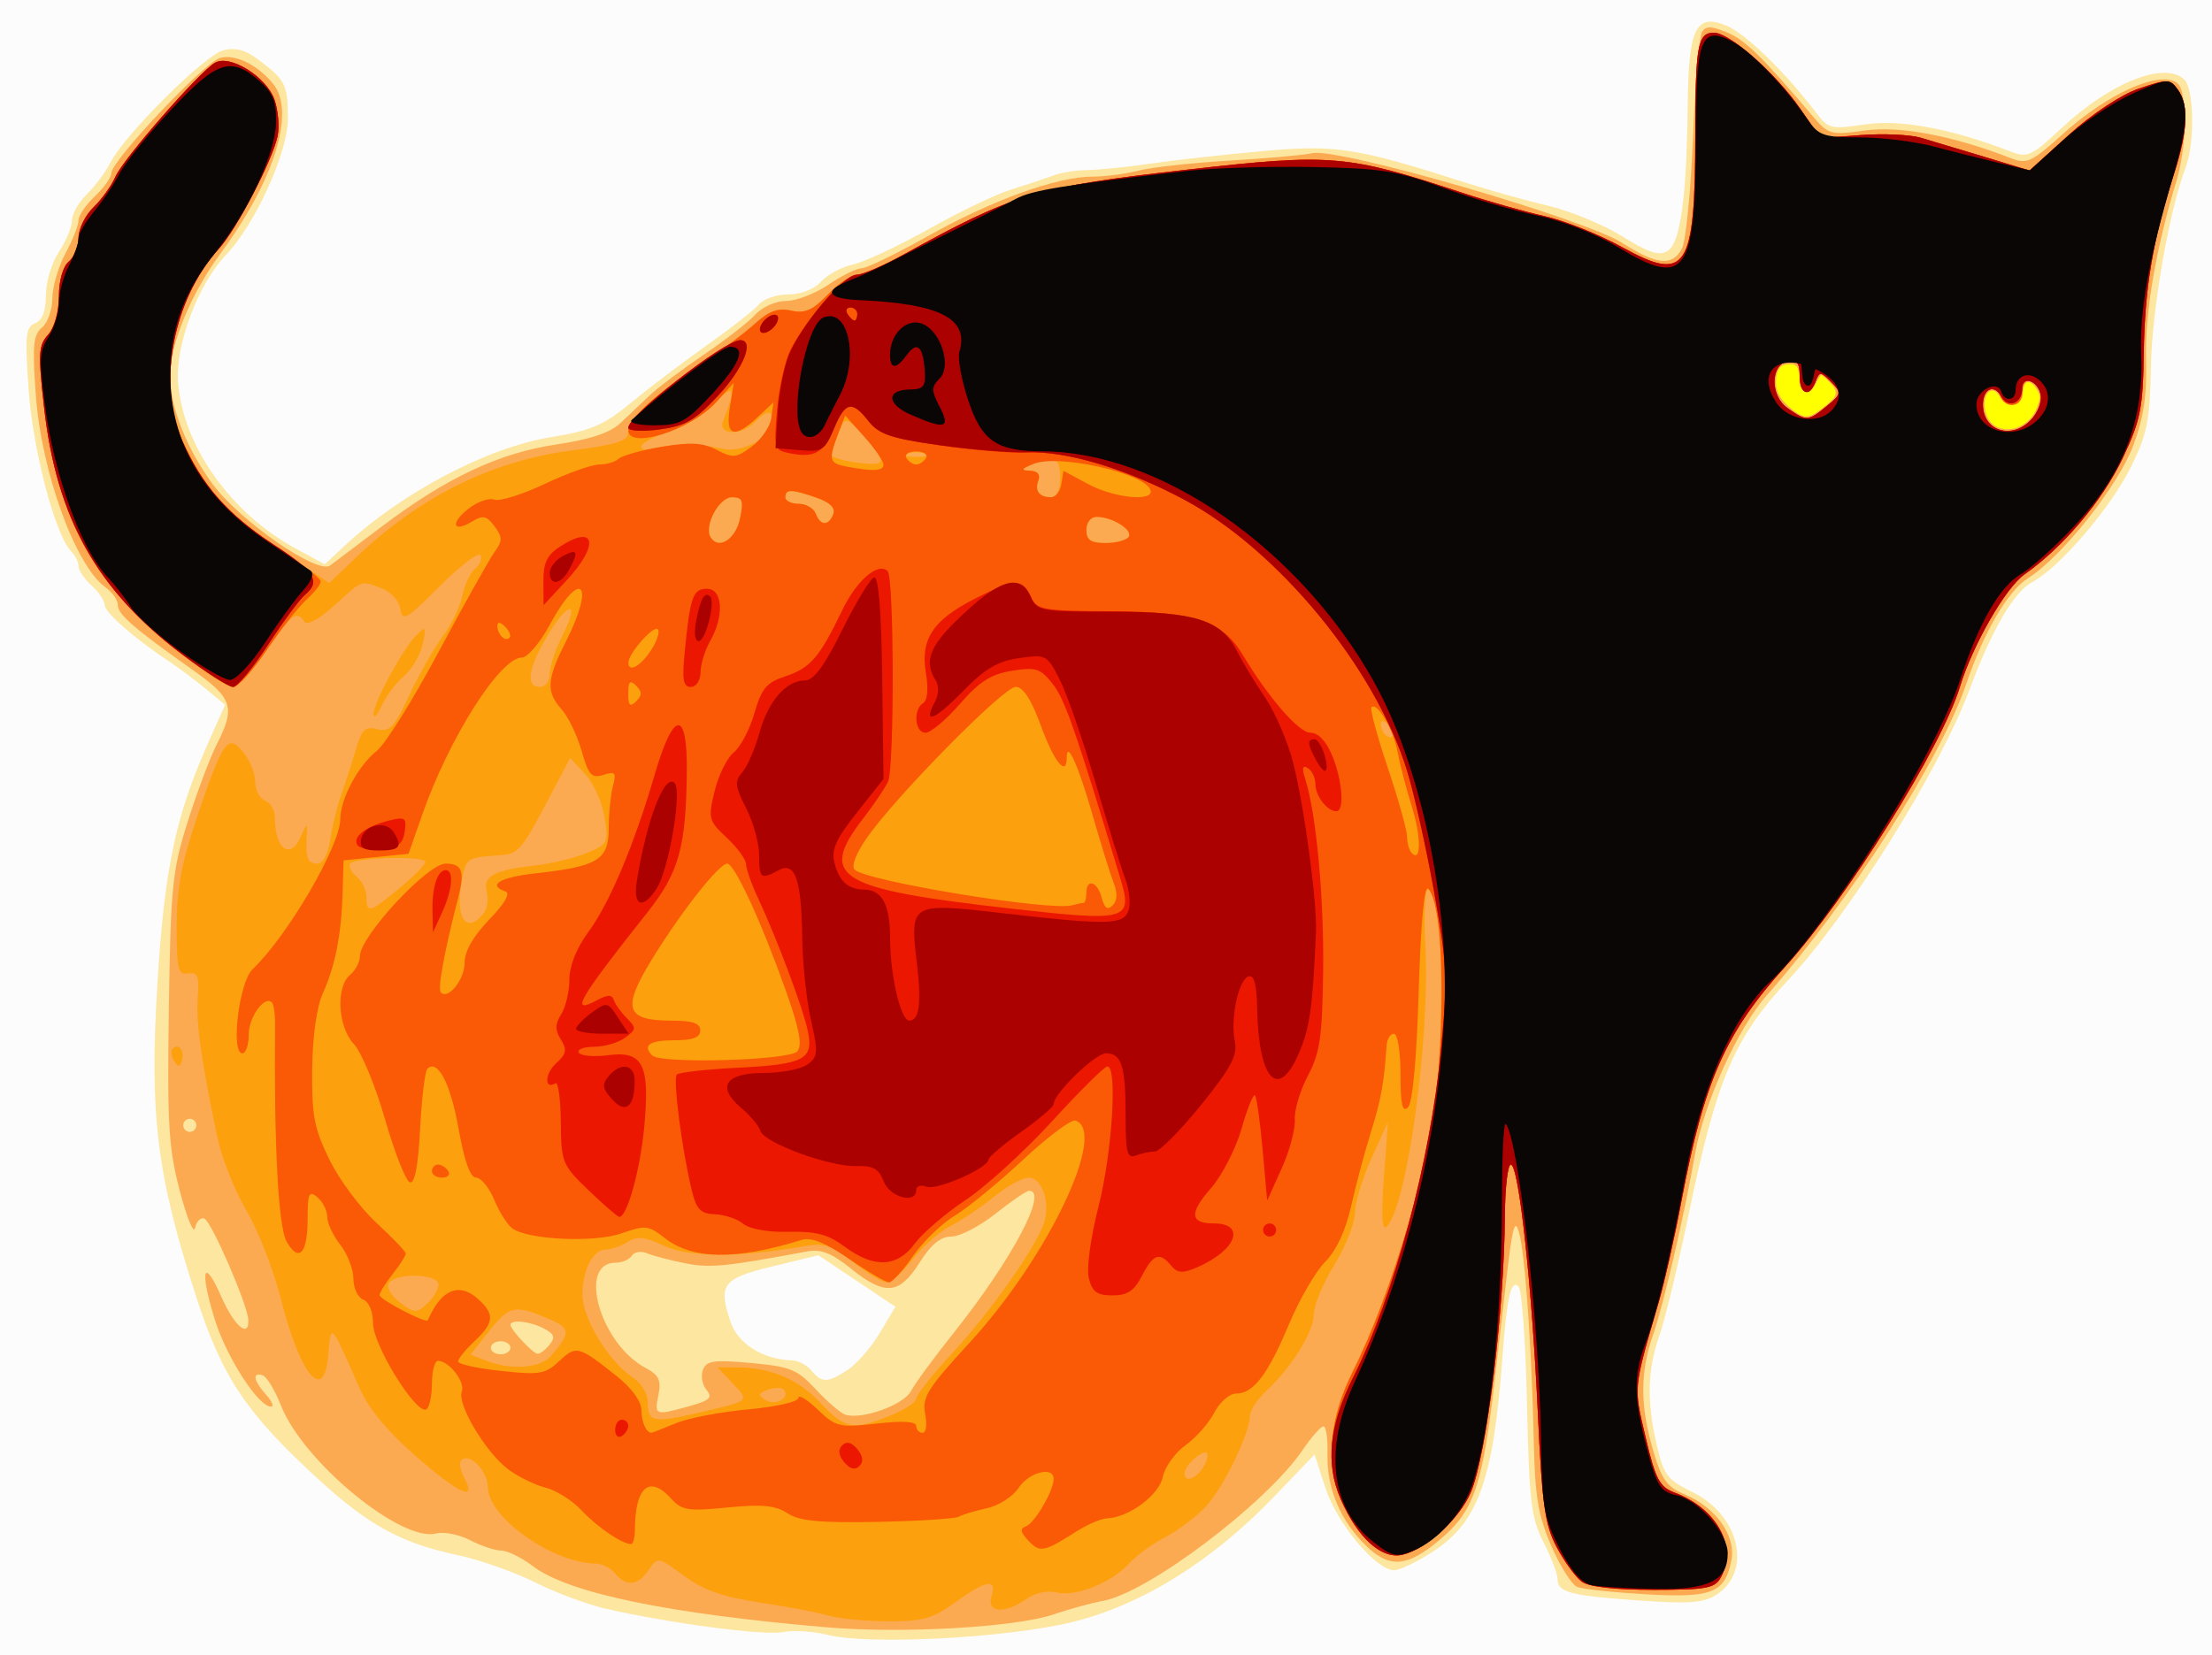 <?xml version="1.0" encoding="UTF-8" standalone="no"?>
<!-- Created with Inkscape (http://www.inkscape.org/) -->
<svg
    xmlns:inkscape="http://www.inkscape.org/namespaces/inkscape"
    xmlns:rdf="http://www.w3.org/1999/02/22-rdf-syntax-ns#"
    xmlns="http://www.w3.org/2000/svg"
    xmlns:cc="http://creativecommons.org/ns#"
    xmlns:dc="http://purl.org/dc/elements/1.1/"
    xmlns:sodipodi="http://sodipodi.sourceforge.net/DTD/sodipodi-0.dtd"
    xmlns:svg="http://www.w3.org/2000/svg"
    xmlns:ns1="http://sozi.baierouge.fr"
    xmlns:xlink="http://www.w3.org/1999/xlink"
    id="svg2"
    sodipodi:docname="cat_and_jack-o-lantern_posterized.svg"
    viewBox="0 0 338 253"
    sodipodi:version="0.32"
    version="1.0"
    inkscape:output_extension="org.inkscape.output.svg.inkscape"
    inkscape:version="0.46"
  >
  <rect x="0" y="0" width="338" height="253" fill="#333333" stroke="none"/>
  <sodipodi:namedview
      id="base"
      bordercolor="#666666"
      inkscape:pageshadow="2"
      guidetolerance="10.0"
      pagecolor="#ffffff"
      gridtolerance="10.0"
      inkscape:zoom="1.8181818"
      objecttolerance="10.0"
      borderopacity="1.0"
      inkscape:current-layer="svg2"
      inkscape:cx="169"
      inkscape:cy="124.62781"
      inkscape:window-height="480"
      showgrid="false"
      inkscape:pageopacity="0.0"
      inkscape:window-width="640"
  />
  <g
      id="g2384"
    >
    <path
        id="path2400"
        style="fill:#fcfcfc"
        d="m0 126.5v-126.5h169 169v126.5 126.5h-169-169v-126.5z"
    />
    <path
        id="path2398"
        style="fill:#fce6a0"
        d="m126.5 249.89c-2.2-0.55-5.32-0.75-6.94-0.43-2.89 0.56-17.17-1.34-27.06-3.59-2.75-0.63-7.589-2.44-10.753-4.02-3.165-1.59-8.565-3.48-12-4.2-8.374-1.78-13.364-4.49-20.908-11.38-11.22-10.25-14.883-15.72-18.922-28.25-6.004-18.62-7.112-27.73-5.843-48.02 1.081-17.29 2.778-25.3 7.705-36.39l2.617-5.88-2.948-2.44c-1.621-1.33-4.073-3.17-5.448-4.08-5.322-3.516-10-7.596-10-8.722 0-0.648-0.9-1.993-2-2.988s-2-2.325-2-2.955-0.498-1.643-1.107-2.252c-2.428-2.428-5.865-15.464-6.515-24.71-0.585-8.318-0.46-9.614 0.976-10.165 1.109-0.426 1.648-1.82 1.653-4.275 0.004-2.004 0.901-4.993 1.993-6.643 1.093-1.65 1.99-3.809 1.993-4.798 0.004-0.989 1.026-2.789 2.271-4s2.873-3.396 3.617-4.855c2.188-4.29 14.419-16.455 17.262-17.168 1.884-0.473 3.419-0.04 5.486 1.548 4.049 3.108 4.339 3.704 4.356 8.95 0.016 5.104-5.014 16.148-9.485 20.823-4.261 4.455-7.756 13.837-7.285 19.554 0.801 9.705 8.081 19.934 18.024 25.322l4.385 2.377 2.938-2.743c8.803-8.219 21.824-15.088 31.647-16.695 6.172-1.01 8.058-1.826 12.291-5.318 2.75-2.269 7.98-6.235 11.63-8.812 3.64-2.578 7.19-5.362 7.87-6.186 0.69-0.824 2.7-1.499 4.47-1.499 1.92 0 3.93-0.785 4.98-1.943 0.97-1.069 3.17-2.254 4.89-2.633 1.73-0.379 6.97-2.835 11.65-5.459s10.31-5.322 12.51-5.996c2.2-0.673 5.03-1.617 6.3-2.097 1.26-0.48 3.61-0.872 5.23-0.872 1.61 0 5.98-0.442 9.7-0.982 3.72-0.541 11.49-1.408 17.27-1.927 11.16-1.004 14.26-0.52 31 4.847 3.58 1.145 9.25 2.732 12.61 3.525s8.45 2.902 11.32 4.686c4.06 2.524 5.59 3.012 6.9 2.195 1.95-1.228 2.9-8.138 3.06-22.403 0.13-11.703 1.25-13.955 5.94-12.012 2.88 1.192 8.98 7.123 13.67 13.284 1.9 2.492 2.28 2.585 7.5 1.799 5.37-0.809 13.27 0.67 22.26 4.166 2.54 0.987 3.17 0.695 7.77-3.609 7.5-7.02 15.84-10.294 18.77-7.369 1.46 1.462 1.58 9.677 0.19 13.334-2.53 6.659-5.17 21.74-5.32 30.466-0.15 8.197-0.56 10.289-2.99 15.248-3.1 6.314-10.94 15.48-15.17 17.746-2.81 1.506-6.09 7.127-9.57 16.426-4.64 12.4-18.27 34.24-27.67 44.34-8.31 8.93-10.95 15.12-15.22 35.77-1.6 7.72-3.61 16.04-4.46 18.5-1.87 5.37-1.99 10.09-0.42 16.89 1.05 4.54 1.61 5.28 5.41 7.12 7.18 3.48 9.24 12.07 3.75 15.67-1.98 1.29-4.13 1.46-11.84 0.92-10.63-0.75-12.49-1.24-12.49-3.28 0-0.78-0.97-3.32-2.15-5.64-1.89-3.71-2.19-6.23-2.52-21.18-0.2-9.33-0.78-17.38-1.29-17.89-1.16-1.16-1.79 1.64-2.47 10.86-1.34 18.42-3.67 25.05-10.34 29.47-2.51 1.67-5.3 3.03-6.2 3.03-2.77 0-8.77-7.19-10.51-12.6l-1.65-5.09-6.18 6.44c-9.55 9.95-20.35 16.64-30.99 19.21-10.04 2.42-30.9 3.5-37.2 1.93zm3.05-40.52c1.37-0.89 3.56-3.43 4.88-5.63l2.39-4.01-5.89-3.94-5.89-3.93-6.97 1.69c-7.68 1.87-8.36 2.76-6.46 8.45 1.15 3.42 4.93 5.78 9.52 5.94 0.89 0.03 2.19 0.74 2.87 1.56 1.58 1.91 2.48 1.88 5.55-0.13z"
    />
    <path
        id="path2396"
        style="fill:#fbaa51"
        d="m126.5 248.74c-24.24-2.05-39.68-5.25-45.011-9.32-1.748-1.33-3.945-2.42-4.883-2.42s-3.086-0.71-4.772-1.59c-1.687-0.87-4.025-1.33-5.196-1.03-5.329 1.4-20.365-11.01-23.707-19.56-0.91-2.32-2.167-4.4-2.793-4.61-1.642-0.54-1.399 0.84 0.517 2.96 0.91 1.01 1.248 1.83 0.75 1.83-1.923 0-6.781-7.53-8.576-13.3-2.369-7.61-1.744-9.74 1.015-3.45 1.94 4.42 4.224 6.37 4.104 3.5-0.097-2.31-5.676-15.16-6.734-15.51-0.575-0.19-1.211 0.46-1.414 1.45-0.202 1-1.252-1.57-2.334-5.69-1.707-6.51-1.926-10.18-1.663-27.87 0.277-18.59 0.527-21.07 2.866-28.5 1.409-4.47 3.41-9.8 4.446-11.84 2.896-5.7 2.457-7.07-3.65-11.38-8.935-6.311-11.465-8.504-11.465-9.942 0-0.745-0.827-1.943-1.838-2.661-4.607-3.275-9.822-17.61-10.681-29.359-0.556-7.605-0.408-9.264 0.928-10.373 0.875-0.726 1.591-2.734 1.591-4.462 0-1.729 0.9-4.822 2-6.874 1.1-2.053 2-4.33 2-5.061s1.125-2.386 2.5-3.678 2.5-2.873 2.5-3.515c0-1.889 14.174-16.926 16.618-17.629 2.282-0.657 5.755 1.043 8.132 3.981 3.448 4.262 0.189 14.709-8.108 25.982-4.481 6.09-7.642 13.769-7.642 18.566 0 4.828 2.453 11.101 6.491 16.603 4.122 5.615 16.04 13.877 17.951 12.444 0.684-0.513 4.274-3.22 7.978-6.017 9.81-7.407 17.844-11.179 26.58-12.479 5.2-0.774 8.207-1.779 9.804-3.276 1.267-1.188 3.292-3.102 4.5-4.254 1.206-1.151 4.916-3.943 8.246-6.203s6.89-5.03 7.91-6.156c1.02-1.134 3.1-2.047 4.65-2.047 1.54 0 4.46-1.125 6.49-2.5 2.02-1.375 4.3-2.5 5.06-2.5 0.75 0 5.3-2.208 10.11-4.907 9.74-5.475 19.73-9.09 25.15-9.099 1.97-0.003 5.16-0.417 7.08-0.92s8.22-1.196 14-1.539 11.4-0.846 12.5-1.117c3.8-0.939 41.44 9.954 47.35 13.702 5.35 3.395 7.69 3.617 9.15 0.871 0.6-1.105 1.36-8.728 1.69-16.939 0.34-8.211 0.96-15.478 1.37-16.15 0.59-0.958 1.42-0.948 3.82 0.049 2.77 1.146 5.27 3.586 13.12 12.816 2.39 2.814 2.73 2.906 8 2.177 5.33-0.737 13.43 0.8 22.23 4.22 2.49 0.969 3.18 0.649 8-3.703 5.8-5.24 12.63-8.763 16.06-8.275 1.89 0.269 2.26 1.035 2.53 5.314 0.18 2.75-0.37 7.25-1.21 10-3.19 10.435-4.87 20.258-4.69 27.423 0.15 5.513-0.36 8.907-1.96 13.189-2.3 6.156-10.87 16.965-16.05 20.244-3.12 1.972-6.77 8.218-9.48 16.214-3.92 11.54-17.89 33.35-30.46 47.56-4.46 5.05-9.62 16.49-10.99 24.37-1.6 9.18-4.79 22.95-6.38 27.5-2 5.73-2.01 10.79-0.02 17.61 1.31 4.53 2.11 5.65 4.83 6.79 4.79 2 7.88 6.36 7.15 10.08-0.98 5-2.93 5.78-13.06 5.2-4.95-0.29-9.68-0.79-10.5-1.13-0.82-0.33-2.61-3.15-3.96-6.27-1.99-4.59-2.49-7.55-2.67-15.72-0.31-14.33-1.31-28.72-2.25-32.13-0.64-2.36-1.02-0.97-1.94 7.07-0.64 5.5-1.38 12.02-1.67 14.5-1.97 17.19-3.21 20.89-8.55 25.38-4.9 4.12-7.58 4.36-11.11 0.99-3.98-3.79-6.15-8.89-6.01-14.12 0.07-2.34-0.21-4.25-0.61-4.24-0.4 0-1.84 1.64-3.2 3.63-5.57 8.18-23.62 21.81-30.52 23.05-1.66 0.29-5.03 1.22-7.51 2.06-5.81 1.97-23.03 2.96-34.5 1.99zm12.7-36.12c0.62-1.17 3.53-5.13 6.46-8.81 8.95-11.24 14.59-21.84 11.59-21.8-0.41 0.01-2.73 1.58-5.14 3.5-2.42 1.92-5.45 3.49-6.74 3.49-1.65 0-3.09 1.19-4.87 4-3.09 4.9-5.27 5.08-10.5 0.88-2.95-2.37-4.56-3-6.69-2.6-12.58 2.34-14.83 2.56-18.62 1.8-2.31-0.46-4.932-1.14-5.839-1.53-0.907-0.38-1.946-0.21-2.309 0.38s-1.485 1.07-2.494 1.07c-5.863 0-2.35 12.36 4.564 16.06 2.078 1.11 2.448 1.89 1.998 4.15-0.632 3.15-0.55 3.18 4.71 1.72 3.14-0.87 3.61-1.31 2.64-2.48-0.65-0.78-0.9-2.17-0.55-3.08 0.54-1.4 1.66-1.56 7.36-1.04 6.01 0.55 7.07 0.98 9.89 4.03 1.74 1.88 3.76 3.61 4.49 3.86 2.51 0.83 8.91-1.46 10.05-3.6zm-61.2-6.62c0-0.55-0.675-1-1.5-1s-1.5 0.45-1.5 1 0.675 1 1.5 1 1.5-0.45 1.5-1zm5.942-0.43c0.948-1.14 0.784-1.65-0.812-2.5-2.068-1.11-5.13-1.45-5.13-0.57 0 0.71 3.372 4.32 4.128 4.42 0.345 0.04 1.161-0.56 1.814-1.35zm-53.942-33.57c0-0.55-0.45-1-1-1s-1 0.45-1 1 0.45 1 1 1 1-0.45 1-1z"
    />
    <path
        id="path2394"
        style="fill:#fda00d"
        d="m126.59 246.94c-1.59-0.47-6.32-1.37-10.5-2-5.65-0.85-8.61-1.9-11.59-4.09-3.97-2.92-4.01-2.93-5.372-0.9-1.625 2.43-3.412 2.62-5.128 0.55-0.685-0.82-1.977-1.5-2.872-1.51-6.592-0.02-16.5-6.99-16.582-11.66-0.045-2.56-2.833-5.38-4.079-4.13-0.346 0.35-0.127 1.57 0.487 2.71 1.993 3.73-0.877 2.4-7.616-3.51-4.162-3.66-7.09-7.22-8.415-10.25-4.37-10-4.385-10.01-4.73-5.32-0.582 7.89-4.278 3.59-7.35-8.55-1.083-4.28-3.422-10.26-5.199-13.28-1.776-3.02-3.752-7.98-4.391-11-2.496-11.82-3.323-17.66-3.044-21.5 0.243-3.34 0.003-3.95-1.459-3.71-1.538 0.26-1.75-0.62-1.75-7.22 0-5.81 0.719-9.64 3.145-16.8 3.973-11.71 4.687-12.7 7.063-9.76 0.985 1.22 1.792 3.24 1.792 4.49 0 1.26 0.675 2.55 1.5 2.86 0.825 0.32 1.5 1.45 1.5 2.53 0 4.97 2.397 6.68 4.023 2.86 0.859-2.01 0.948-2.04 0.853-0.25-0.193 3.64 0.109 4.5 1.579 4.5 0.913 0 1.666-1.4 2.023-3.75 0.313-2.06 1.058-5.1 1.655-6.75 0.598-1.65 1.586-4.71 2.198-6.8 0.941-3.23 1.448-3.72 3.317-3.25 1.894 0.47 2.586-0.26 4.894-5.2 1.478-3.16 3.768-7.192 5.088-8.954 1.321-1.762 2.674-4.565 3.006-6.228 0.333-1.663 1.221-3.534 1.974-4.159 0.752-0.625 1.113-1.548 0.801-2.053s-3.119 1.639-6.239 4.764c-5.068 5.077-5.707 5.447-5.999 3.477-0.184-1.246-1.408-2.616-2.815-3.151-3.297-1.254-2.826-1.422-7.271 2.594-2.322 2.098-4.181 3.117-4.562 2.5-1.166-1.885-2.2-1.103-5.894 4.46-2.008 3.02-4.225 5.5-4.925 5.5-2.359 0-14.168-9.694-18.706-15.355-5.739-7.16-8.95-15.722-10.271-27.391-0.923-8.152-0.851-9.462 0.612-11.078 0.97-1.073 1.659-3.514 1.659-5.882 0-2.379 0.619-4.563 1.5-5.294 0.825-0.685 1.5-2.336 1.5-3.67s1.026-3.417 2.28-4.628c1.253-1.211 2.767-3.327 3.364-4.702 1.169-2.692 12.722-15.924 15.185-17.39 2.277-1.356 7.878 2.111 9.107 5.638 0.574 1.644 0.782 4.173 0.462 5.621-0.832 3.774-6.272 14.194-8.944 17.131-7.382 8.114-9.555 20.895-5.131 30.173 3.343 7.009 6.725 10.664 15.078 16.295l6.901 4.652 4.099-3.918c9.751-9.322 20.754-14.778 32.986-16.357 6.815-0.88 8.613-1.45 8.613-2.732 0-2.027 3.883-5.7 11-10.404 3.02-1.999 6.78-4.803 8.35-6.23 2.14-1.95 3.52-2.448 5.53-2.005 2.12 0.465 3.3-0.049 5.59-2.442 1.6-1.668 3.61-3.032 4.47-3.032s4.04-1.372 7.06-3.049c16.94-9.389 20.32-10.402 43.5-13.027 21.98-2.49 24.34-2.289 42 3.566 3.85 1.276 9.48 2.871 12.5 3.544s8.37 2.813 11.88 4.756c9.86 5.453 11.13 3.478 11.16-17.29 0.02-13.58 0.38-15.5 2.85-15.5 2.41 0 9.5 6.248 13.21 11.649l3.08 4.471 6.16-0.472c3.39-0.26 7.51-0.076 9.16 0.409 1.65 0.486 6.06 1.811 9.81 2.945l6.81 2.062 6.04-5.475c3.55-3.209 7.97-6.128 10.69-7.055 4.31-1.468 4.73-1.459 5.9 0.134 1.75 2.392 1.56 6.362-0.61 13.078-3.16 9.748-4.43 17.356-4.57 27.254-0.12 8.373-0.5 10.271-3.21 16-3.08 6.508-9.11 13.65-15 17.78-2.9 2.028-7.91 10.759-9.89 17.22-2.83 9.27-17.15 32.2-26.63 42.68-9.17 10.12-12.42 17.45-15.88 35.73-1.04 5.55-2.62 12.57-3.5 15.59-3.92 13.45-3.86 12.84-2.01 20.69 1.5 6.37 2.13 7.58 4.4 8.44 6.48 2.44 9.65 8.21 7.11 12.94-0.9 1.69-2.16 1.93-10.3 1.93-10.4 0-11.59-0.52-14.78-6.5-1.81-3.4-2.25-6.49-2.89-20.5-0.9-19.45-2.91-38-4.13-38-0.47 0-0.88 3.49-0.91 7.75-0.09 14.65-2.78 36.58-5.19 42.3-1.69 4.02-6.71 8.65-10.39 9.57-3.2 0.8-6.92-2.52-9.51-8.49-2.34-5.41-1.7-12.41 1.79-19.38 6.17-12.3 12.07-32.56 13.06-44.75 0.71-8.75 0.69-20.22-0.04-24.5-0.28-1.65-0.54-3.34-0.59-3.75-0.04-0.41-0.45-0.75-0.9-0.75s-0.62 3.81-0.38 8.47c0.75 14.24-2.8 39.98-5.93 43.03-0.7 0.68-0.83-1.7-0.41-7.5l0.62-8.5-2.5 5.5c-1.37 3.02-2.52 6.8-2.54 8.39s-1.45 5.17-3.16 7.97c-1.72 2.79-3.13 6.17-3.13 7.5 0 2.68-3.37 8.13-7.24 11.72-1.38 1.28-2.51 2.98-2.51 3.79 0 2.69-4.1 11.1-6.81 13.97-1.48 1.56-4.27 3.65-6.19 4.65-1.92 0.99-4.39 2.78-5.48 3.99-2.65 2.93-8.19 5.14-11.07 4.42-1.39-0.35-3.27 0.06-4.62 1.01-3.32 2.32-6.13 2.11-5.33-0.41 0.89-2.79-0.81-2.51-5.54 0.91-3.43 2.49-4.94 2.91-10.24 2.9-3.42-0.01-7.53-0.4-9.13-0.87zm57.41-22.94c0.59-1.1 0.69-2 0.24-2-1.07 0-3.24 2.15-3.24 3.2 0 1.55 1.94 0.77 3-1.2zm-48.02-7.61c2.21-0.88 4.02-2.06 4.02-2.61 0-0.56 2.56-3.77 5.68-7.15 5.73-6.18 12.72-16.16 13.87-19.8 0.96-3.02-0.35-6.83-2.34-6.83-0.97 0-3.32 1.28-5.23 2.85s-4.92 3.6-6.68 4.5c-1.76 0.91-4.4 3.22-5.87 5.15-1.47 1.92-3.23 3.5-3.91 3.5-0.69 0-2.99-1.39-5.12-3.08-3.25-2.58-4.45-2.98-7.39-2.46-9.96 1.75-17.78 1.74-21.51-0.03-2.962-1.4-4.115-1.53-5.602-0.6-1.029 0.64-2.536 1.17-3.349 1.17-1.955 0-3.549 3.13-3.549 6.96 0 3.52 4.047 10.19 7.6 12.51 1.464 0.96 2.4 2.54 2.4 4.05 0 2.83 0.917 2.99 7.81 1.39 7.88-1.83 7.74-1.7 5.17-4.44l-2.33-2.47h2.93c5.17 0 9.34 1.77 12.79 5.43 3.8 4.02 4.93 4.23 10.61 1.96zm-16.25-4c-0.36-0.35-1.44-0.33-2.41 0.04-1.5 0.57-1.54 0.81-0.3 1.58 1.53 0.95 3.87-0.45 2.71-1.62zm-35.537-5.14c3.106-3.62 3.04-4.25-0.589-5.77-4.998-2.09-5.756-1.92-8.907 2.03l-2.803 3.52 2.303 0.92c3.771 1.51 8.373 1.19 9.996-0.7zm-17.193-10.9c0-1.68-6.568-1.86-7.585-0.21-0.393 0.63 0.349 1.93 1.683 2.93 2.186 1.65 2.532 1.67 4.143 0.21 0.968-0.87 1.759-2.2 1.759-2.93zm6.836-56.65c0.594-0.72 0.838-2.23 0.542-3.36-0.635-2.43 1.079-3.36 7.524-4.08 2.422-0.27 5.913-1.12 7.759-1.89 3.223-1.35 3.331-1.57 2.704-5.49-0.36-2.25-1.685-5.2-2.945-6.56l-2.29-2.47-1.489 2.82c-6.53 12.4-6.023 11.81-10.386 12.13-3.914 0.29-4.127 0.48-4.758 4.22-0.909 5.38 0.786 7.75 3.339 4.68zm-12.787-3.95c2.153-1.79 3.923-3.59 3.933-4 0.023-0.97-10.884-0.72-11.494 0.27-0.256 0.41 0.204 1.31 1.023 1.99s1.489 2.08 1.489 3.11c0 2.54 0.505 2.4 5.049-1.37zm151.13-24.97c-0.71-0.71-1.18-0.77-1.18-0.15 0 1.34 1.18 2.52 1.85 1.85 0.28-0.28-0.02-1.05-0.67-1.7zm-128.18-7.82c0-1.12 0.909-3.822 2.02-6 2.735-5.361 0.704-5.051-2.478 0.378-2.875 4.902-3.25 7.662-1.042 7.662 0.843 0 1.5-0.89 1.5-2.04zm29.08-23.716c0.57-2.752 0.38-3.244-1.23-3.244-1.99 0-4.34 4.406-3.26 6.139 1.21 1.968 3.85 0.272 4.49-2.895zm59.39 2.806c0.66-1.071-2.52-3.05-4.9-3.05-0.9 0-1.57 0.852-1.57 2 0 1.547 0.67 2 2.94 2 1.62 0 3.21-0.427 3.53-0.95zm-45.14-3.473c0.36-0.938-0.51-1.791-2.54-2.5-3.83-1.336-4.79-1.352-4.79-0.077 0 0.55 0.91 1 2.03 1s2.29 0.675 2.61 1.5c0.72 1.893 1.98 1.928 2.69 0.077zm34.67-5.577c0-3.111-0.94-3.53-4.5-2-1.84 0.792-1.85 0.865-0.14 0.93 1.16 0.044 1.65 0.59 1.32 1.472-0.63 1.636 0.11 2.598 1.99 2.598 0.81 0 1.33-1.167 1.33-3zm-27.87-3.761c-0.52-0.969-1.87-2.603-3.01-3.632-2.04-1.842-2.08-1.83-3.09 0.826-0.57 1.484-1.03 2.86-1.03 3.059 0 0.512 3.09 1.255 5.79 1.392 1.88 0.096 2.12-0.193 1.34-1.645zm7.12 0.099c-0.69-0.278-1.81-0.278-2.5 0-0.69 0.277-0.13 0.504 1.25 0.504s1.94-0.227 1.25-0.504zm-36.75-1.368c1.65-0.042 4.24 0.224 5.75 0.593 3.12 0.761 7.75-1.679 7.75-4.086 0-1.876-0.75-1.87-2.64 0.023-2.19 2.189-5.78 2.004-4.85-0.25 2.02-4.92 1.65-5.77-1.19-2.694-1.55 1.681-4.73 3.665-7.07 4.41-2.338 0.745-4.25 1.762-4.25 2.261s0.788 0.663 1.75 0.364c0.96-0.299 3.1-0.578 4.75-0.621zm205.93-3.896c1.9-2.099 1.81-5.163-0.18-5.824-0.73-0.245-1.25 0.445-1.25 1.667 0 2.427-2.51 2.812-3.39 0.52-0.74-1.947-2.61-0.93-2.61 1.422 0 4.084 4.52 5.432 7.43 2.215zm-31.29-2.009c2.23-1.83 2.27-2.031 0.65-3.678-1.6-1.619-1.76-1.623-2.36-0.065-0.98 2.543-2.43 2.007-2.43-0.895 0-1.911-0.45-2.488-1.75-2.242-2.76 0.524-2.82 5.305-0.08 7.218 2.87 2.017 3.11 2.004 5.97-0.338zm-252.56 100.06c-0.431-0.69-0.513-1.53-0.183-1.86 0.895-0.9 1.871 0.42 1.387 1.87-0.338 1.01-0.574 1.01-1.204-0.01zm30.498-52.94c-0.1-1.62 4.541-10.153 6.63-12.19 1.377-1.344 1.468-1.188 0.871 1.5-0.367 1.65-1.658 3.84-2.869 4.86-1.21 1.02-2.73 3.04-3.376 4.5-0.646 1.45-1.211 2.05-1.256 1.33z"
    />
    <path
        id="path2392"
        style="fill:#fa5905"
        d="m241.7 241.75c-0.93-0.69-2.64-3.05-3.82-5.25-1.81-3.4-2.25-6.49-2.89-20.5-0.9-19.45-2.91-38-4.13-38-0.47 0-0.88 3.49-0.91 7.75-0.09 14.65-2.78 36.58-5.19 42.3-1.69 4.02-6.71 8.65-10.39 9.57-3.2 0.8-6.92-2.52-9.51-8.49-2.34-5.41-1.7-12.41 1.79-19.38 6.17-12.3 12.07-32.56 13.06-44.75 1.15-14.25 0.5-27.19-1.48-29.17-0.6-0.6-1.13 5.17-1.45 15.67-0.32 10.44-0.93 17.05-1.64 17.76-0.85 0.85-1.14-0.43-1.14-5.06 0-3.47-0.44-6.2-1-6.2-0.55 0-1.05 0.79-1.12 1.75-0.39 5.78-0.85 8.32-2.39 13.25-0.95 3.02-2.31 8.13-3.03 11.34-0.84 3.74-2.26 6.8-3.95 8.5-1.46 1.46-3.95 5.75-5.54 9.54-3.26 7.76-5.45 10.62-8.1 10.62-1 0-2.5 1.31-3.33 2.92s-2.81 3.85-4.4 4.98c-1.58 1.13-3.14 3.3-3.46 4.83-0.58 2.79-5.15 6.2-8.51 6.34-0.92 0.04-3.02 0.94-4.67 1.99-4.95 3.16-5.58 3.29-7.33 1.46-1.26-1.33-1.36-1.88-0.4-2.23 1.34-0.49 4.23-5.45 4.23-7.24 0-2-3.78-1.04-5.35 1.36-0.87 1.33-3.05 2.73-4.87 3.12-1.8 0.39-3.72 0.97-4.25 1.28-0.54 0.32-6.12 0.68-12.42 0.8-8.9 0.17-11.96-0.12-13.79-1.32-1.84-1.2-3.86-1.4-9.15-0.88-6.05 0.6-6.99 0.45-8.63-1.37-3.305-3.65-5.487-1.79-5.526 4.71-0.008 1.24-0.269 2.25-0.58 2.25-1.373 0-5.146-2.56-7.532-5.11-1.428-1.53-3.903-3.1-5.5-3.5-1.596-0.39-4.152-1.64-5.679-2.76-3.441-2.53-7.911-9.98-7.163-11.93 0.563-1.46-1.934-4.7-3.631-4.7-0.511 0-0.929 1.55-0.929 3.44s-0.385 3.68-0.855 3.97c-1.488 0.92-8.145-9.81-8.145-13.13 0-1.8-0.617-3.3-1.5-3.64-0.825-0.32-1.5-1.76-1.5-3.2s-0.9-3.77-2-5.17-2-3.32-2-4.28-0.675-2.31-1.5-2.99c-1.296-1.08-1.5-0.62-1.5 3.32 0 5.28-1.335 6.72-3.2 3.46-1.282-2.25-1.943-14.65-1.768-33.17 0.015-1.59-0.2-3.11-0.478-3.39-1.13-1.13-3.554 2.22-3.554 4.9 0 1.59-0.434 2.88-0.964 2.88-1.827 0-0.514-10.9 1.548-12.85 5.31-5.02 13.403-18.87 13.411-22.95 0.007-3.09 2.748-8.21 5.593-10.45 1.274-1 5.499-7.77 9.389-15.035 3.891-7.268 7.736-14.143 8.546-15.277 1.281-1.796 1.286-2.313 0.035-4-1.194-1.612-1.765-1.737-3.389-0.747-2.969 1.811-3.442 0.312-0.606-1.919 1.373-1.08 3.152-1.712 3.953-1.404 0.802 0.308 4.276-0.774 7.721-2.404 3.445-1.629 7.185-2.963 8.313-2.963 1.128-0.001 2.478-0.401 3-0.89s3.492-1.313 6.6-1.831c4.4-0.733 6.25-0.625 8.38 0.488 2.46 1.29 2.98 1.239 5.35-0.519 1.44-1.072 2.78-3.03 2.97-4.349l0.34-2.4-2.41 2.25c-3.64 3.399-4.98 2.927-4.26-1.5l0.61-3.75-2.71 2.981c-3.9 4.277-13.42 7.303-13.42 4.266 0-1.683 4.31-5.617 11-10.038 3.02-1.999 6.78-4.803 8.35-6.23 2.14-1.95 3.52-2.448 5.53-2.005 2.12 0.465 3.3-0.049 5.59-2.442 1.6-1.668 3.61-3.032 4.47-3.032s4.04-1.372 7.06-3.049c16.94-9.389 20.32-10.402 43.5-13.027 21.98-2.49 24.34-2.289 42 3.566 3.85 1.276 9.48 2.871 12.5 3.544s8.37 2.813 11.88 4.756c9.86 5.453 11.13 3.478 11.16-17.29 0.02-13.58 0.38-15.5 2.85-15.5 2.41 0 9.5 6.248 13.21 11.649l3.08 4.471 6.16-0.472c3.39-0.26 7.51-0.076 9.16 0.409 1.65 0.486 6.06 1.811 9.81 2.945l6.81 2.062 6.04-5.475c3.55-3.209 7.97-6.128 10.69-7.055 4.31-1.468 4.73-1.459 5.9 0.134 1.75 2.392 1.56 6.362-0.61 13.078-3.16 9.748-4.43 17.356-4.57 27.254-0.12 8.373-0.5 10.271-3.21 16-3.08 6.508-9.11 13.65-15 17.78-2.9 2.028-7.91 10.759-9.89 17.22-2.83 9.27-17.15 32.2-26.63 42.68-9.17 10.12-12.42 17.45-15.88 35.73-1.04 5.55-2.62 12.57-3.5 15.59-3.92 13.45-3.86 12.84-2.01 20.69 1.5 6.37 2.13 7.58 4.4 8.44 6.48 2.44 9.65 8.21 7.11 12.94-0.9 1.69-2.16 1.93-10.3 1.93-5.86 0-9.9-0.46-10.96-1.25zm-138.49-24.19c1.9-0.8 6.9-1.76 11.12-2.14 4.25-0.39 7.67-1.16 7.67-1.75 0-0.57 1.33 0.23 2.95 1.78 2.78 2.66 3.28 2.78 9 2.14 3.99-0.46 6.05-0.33 6.05 0.36 0 0.58 0.44 1.05 0.98 1.05s0.71-1.28 0.39-2.88c-0.5-2.53 0.33-3.87 6.78-10.89 12-13.06 21.17-32.32 16.18-33.96-0.64-0.21-4.24 2.48-8 5.99-3.76 3.5-8.45 7.35-10.44 8.55s-4.86 3.98-6.39 6.19c-1.52 2.2-3.17 4-3.66 4s-3.22-1.6-6.07-3.56c-3.58-2.47-5.81-3.37-7.22-2.94-10.19 3.15-16.76 3.05-21.03-0.31-2.419-1.9-2.938-1.95-6.513-0.69-4.228 1.49-14.537 1-16.815-0.81-0.719-0.57-1.934-2.53-2.699-4.36s-1.999-3.33-2.743-3.33c-0.897 0-1.799-2.52-2.682-7.49-1.233-6.93-3.203-10.71-4.772-9.14-0.361 0.36-0.857 4.49-1.104 9.18-0.298 5.69-0.821 8.41-1.57 8.16-0.617-0.2-2.323-4.54-3.79-9.64s-3.605-10.26-4.75-11.48c-2.471-2.63-2.806-8.74-0.582-10.59 0.825-0.68 1.5-1.98 1.501-2.87 0.001-2.99 10.327-14.13 13.098-14.13 2.506 0 2.947 1.16 1.941 5.08-2.215 8.67-3.207 14.09-2.672 14.62 1.149 1.15 3.632-2 3.632-4.6 0-1.72 1.331-4.03 3.75-6.54 2.361-2.44 3.287-4.03 2.5-4.3-2.837-0.97-0.899-2.16 4.5-2.76 9.636-1.07 11.248-2.06 11.264-6.87 0.007-2.27 0.298-5.19 0.646-6.49 0.549-2.06 0.356-2.28-1.459-1.7-1.799 0.57-2.262 0.06-3.316-3.64-0.674-2.37-2.048-5.23-3.055-6.36-2.428-2.74-2.311-4.56 0.67-10.44 4.548-8.975 2.208-11.233-2.531-2.443-1.463 2.714-3.362 4.933-4.221 4.943-3.336 0.01-11.124 12.28-15.225 24l-2.101 6-4.961 0.5-4.961 0.5-0.152 5c-0.194 6.41-1.129 11.14-3.036 15.37-0.93 2.06-1.556 6.56-1.611 11.59-0.076 7.03 0.306 9.03 2.625 13.77 1.493 3.06 4.731 7.41 7.194 9.68 2.464 2.27 4.48 4.39 4.48 4.7 0 0.32-0.9 1.72-2 3.12s-2 2.85-2 3.22c0 0.68 7.135 4.4 7.374 3.84 2.036-4.72 4.775-5.87 7.7-3.22 2.546 2.3 2.43 3.61-0.574 6.43-1.375 1.29-2.5 2.68-2.5 3.09 0 0.42 2.95 1.07 6.555 1.45 5.932 0.64 6.781 0.49 8.926-1.52 2.58-2.43 2.884-2.34 8.769 2.33 2.262 1.8 3.75 3.84 3.75 5.15 0 1.83 0.738 3.5 1.545 3.5 0.116 0 1.765-0.65 3.665-1.44zm-37.21-38.56c0-0.55 0.423-1 0.941-1s1.219 0.45 1.559 1-0.084 1-0.941 1-1.559-0.45-1.559-1zm55.83-18.3c0.79-0.95 0.33-3.41-1.74-9.25-3.74-10.53-7.85-19.45-8.96-19.45-1.27 0-7.12 7.44-11.583 14.74-4.552 7.44-3.948 9.26 3.073 9.26 3.23 0 4.38 0.4 4.38 1.5 0 1.08-1.11 1.5-4 1.5-3.753 0-4.879 0.79-3.333 2.33 1.303 1.31 21.023 0.75 22.163-0.63zm43.75-22.7c0.23 0 0.42-0.68 0.42-1.5 0-2.31 1.69-1.78 2.35 0.73 0.42 1.6 0.89 1.93 1.67 1.15 0.71-0.71 0.76-1.88 0.14-3.48-0.52-1.32-1.97-6-3.23-10.4-2.16-7.53-3.93-11.45-3.93-8.7 0 3.02-1.93 0.66-3.92-4.8-1.49-4.1-2.72-6-3.88-6.01-1.85-0.02-18.38 16.78-22.8 23.15-1.61 2.32-2.35 4.29-1.81 4.79 1.89 1.78 29.93 6.37 33.24 5.44 0.73-0.2 1.52-0.37 1.75-0.37zm50.12-14.83c-0.81-2.57-1.77-6.25-2.12-8.17-0.64-3.48-3.14-7.77-4.02-6.9-0.25 0.25 0.87 4.41 2.49 9.23s2.95 9.57 2.95 10.55 0.34 2.13 0.75 2.54c1.44 1.46 1.41-2.62-0.05-7.25zm-118.5-18.37c-0.933-0.93-1.2-0.67-1.2 1.2s0.267 2.13 1.2 1.2 0.933-1.47 0-2.4zm2.265-5.387c0.935-1.422 1.405-2.878 1.045-3.235-0.645-0.646-4.446 3.648-4.488 5.072-0.048 1.62 1.835 0.62 3.443-1.837zm-22.282-3.63c-0.717-0.717-1.183-0.776-1.183-0.15 0 1.335 1.183 2.518 1.85 1.85 0.284-0.284-0.016-1.049-0.667-1.7zm35.897-16.539c0.57-2.752 0.38-3.244-1.23-3.244-1.99 0-4.34 4.406-3.26 6.139 1.21 1.968 3.85 0.272 4.49-2.895zm59.39 2.806c0.66-1.071-2.52-3.05-4.9-3.05-0.9 0-1.57 0.852-1.57 2 0 1.547 0.67 2 2.94 2 1.62 0 3.21-0.427 3.53-0.95zm-45.14-3.473c0.36-0.938-0.51-1.791-2.54-2.5-3.83-1.336-4.79-1.352-4.79-0.077 0 0.55 0.91 1 2.03 1s2.29 0.675 2.61 1.5c0.72 1.893 1.98 1.928 2.69 0.077zm34.85-4.594l0.32-2.017 3.75 2.017c4.03 2.169 10.16 2.755 9.55 0.912-0.86-2.572-14.01-5.53-17.83-4.009-1.91 0.765-2.05 1.001-0.61 1.051 1.17 0.04 1.65 0.582 1.32 1.465-0.62 1.616 0.1 2.598 1.92 2.598 0.69 0 1.4-0.908 1.58-2.017zm-27.18-2.967c0-0.542-1.32-2.454-2.93-4.25l-2.92-3.266-1.08 2.815c-1.5 3.943-1.37 4.488 1.18 4.979 4.12 0.794 5.75 0.715 5.75-0.278zm6.5-1.016c0.34-0.55-0.34-1-1.5-1s-1.84 0.45-1.5 1 1.01 1 1.5 1 1.16-0.45 1.5-1zm168.93-5.926c1.9-2.099 1.81-5.163-0.18-5.824-0.73-0.245-1.25 0.445-1.25 1.667 0 2.427-2.51 2.812-3.39 0.52-0.74-1.947-2.61-0.93-2.61 1.422 0 4.084 4.52 5.432 7.43 2.215zm-31.29-2.009c2.23-1.83 2.27-2.031 0.65-3.678-1.6-1.619-1.76-1.623-2.36-0.065-0.98 2.543-2.43 2.007-2.43-0.895 0-1.911-0.45-2.488-1.75-2.242-2.76 0.524-2.82 5.305-0.08 7.218 2.87 2.017 3.11 2.004 5.97-0.338zm-251.17 38.065c-13.151-9.906-19.314-20.899-21.237-37.876-0.923-8.152-0.851-9.462 0.612-11.078 0.97-1.073 1.659-3.514 1.659-5.882 0-2.379 0.619-4.563 1.5-5.294 0.825-0.685 1.5-2.336 1.5-3.67s1.026-3.417 2.28-4.628c1.253-1.211 2.767-3.327 3.364-4.702 1.169-2.692 12.722-15.924 15.185-17.39 2.277-1.356 7.878 2.111 9.107 5.638 0.574 1.644 0.782 4.173 0.462 5.621-0.832 3.774-6.272 14.194-8.944 17.131-6.984 7.676-9.474 20.645-5.633 29.329 3.05 6.894 6.949 11.282 14.429 16.24 3.712 2.46 6.75 4.844 6.75 5.297s-0.955 1.681-2.122 2.729c-1.166 1.048-3.883 4.493-6.037 7.655-2.153 3.16-4.477 5.75-5.162 5.75-0.686 0-4.157-2.19-7.713-4.87z"
    />
    <path
        id="path2390"
        style="fill:#eb1700"
        d="m241.7 241.75c-0.93-0.69-2.64-3.05-3.82-5.25-1.81-3.4-2.25-6.49-2.89-20.5-0.9-19.45-2.91-38-4.13-38-0.47 0-0.88 3.49-0.91 7.75-0.09 14.65-2.78 36.58-5.19 42.3-1.69 4.02-6.71 8.65-10.39 9.57-3.21 0.81-6.92-2.52-9.53-8.54-2.34-5.41-1.74-11.27 1.94-18.58 6.27-12.49 11.78-33.04 13.4-50 1.05-11 0.96-13.03-1.06-24.28-1.21-6.75-3.07-15.08-4.14-18.5-4.87-15.67-19.64-33.635-33.98-41.321-8.88-4.758-18.08-7.514-24.13-7.231-2.4 0.112-8.4-0.384-13.32-1.103-7.34-1.071-9.29-1.734-10.82-3.686-2.52-3.201-3.57-3.001-5.24 1-1.6 3.819-2.99 4.631-6.7 3.921-2.52-0.481-2.57-0.651-2.05-6.647 0.29-3.384 1.21-7.503 2.04-9.153 2.41-4.771 8.31-11.5 10.09-11.5 0.9 0 4.11-1.372 7.13-3.049 16.94-9.389 20.32-10.402 43.5-13.027 21.98-2.49 24.34-2.289 42 3.566 3.85 1.276 9.48 2.871 12.5 3.544s8.37 2.813 11.88 4.756c9.86 5.453 11.13 3.478 11.16-17.29 0.02-13.58 0.38-15.5 2.85-15.5 2.41 0 9.5 6.248 13.21 11.649l3.08 4.471 6.16-0.472c3.39-0.26 7.51-0.076 9.16 0.409 1.65 0.486 6.06 1.811 9.81 2.945l6.81 2.062 6.04-5.475c3.55-3.209 7.97-6.128 10.69-7.055 4.31-1.468 4.73-1.459 5.9 0.134 1.75 2.392 1.56 6.362-0.61 13.078-3.16 9.748-4.43 17.356-4.57 27.254-0.12 8.373-0.5 10.271-3.21 16-3.08 6.508-9.11 13.65-15 17.78-2.9 2.028-7.91 10.759-9.89 17.22-2.83 9.27-17.15 32.2-26.63 42.68-9.17 10.12-12.42 17.45-15.88 35.73-1.04 5.55-2.62 12.57-3.5 15.59-3.92 13.45-3.86 12.84-2.01 20.69 1.5 6.37 2.13 7.58 4.4 8.44 6.48 2.44 9.65 8.21 7.11 12.94-0.9 1.69-2.16 1.93-10.3 1.93-5.86 0-9.9-0.46-10.96-1.25zm68.73-177.68c0.96-1.059 1.59-2.709 1.41-3.667-0.43-2.202-2.84-3.094-2.84-1.049 0 2.303-2.14 3.147-3.19 1.261-1.11-1.974-2.81-1.222-2.81 1.24 0 4.084 4.52 5.432 7.43 2.215zm-31.29-2.009c2.23-1.83 2.27-2.031 0.65-3.678-1.6-1.619-1.76-1.623-2.36-0.065-0.98 2.543-2.43 2.007-2.43-0.895 0-1.911-0.45-2.488-1.75-2.242-2.76 0.524-2.82 5.305-0.08 7.218 2.87 2.017 3.11 2.004 5.97-0.338zm-148.14-14.065c0-0.55-0.48-1-1.06-1s-0.78 0.45-0.44 1 0.82 1 1.06 1 0.44-0.45 0.44-1zm-2 175.5c-0.88-1.06-0.98-1.92-0.32-2.58 0.67-0.67 1.44-0.48 2.32 0.58s0.98 1.92 0.32 2.58c-0.67 0.67-1.44 0.48-2.32-0.58zm-35-4.94c0-0.86 0.45-1.56 1-1.56s1 0.42 1 0.94-0.45 1.22-1 1.56-1-0.08-1-0.94zm72.38-23.17c-0.38-1.51 0.25-6.14 1.49-11.03 2.08-8.24 2.91-21.36 1.34-21.36-0.43 0-4.23 3.76-8.44 8.37-4.21 4.6-10.17 10.03-13.23 12.06-3.07 2.04-6.55 5.02-7.75 6.64-2.7 3.65-6.2 3.82-10.68 0.51-2.58-1.91-4.42-2.4-8.6-2.3-3.17 0.08-5.97-0.42-6.95-1.23-0.89-0.74-2.83-1.39-4.3-1.45-2.2-0.08-2.83-0.73-3.54-3.6-1.5-6.11-2.93-17.12-2.3-17.75 0.33-0.34 4.54-0.81 9.34-1.05 10.14-0.51 11.59-1.27 10.68-5.61-0.72-3.46-4.66-13.98-7.54-20.16-1.05-2.23-1.9-4.64-1.9-5.34 0-0.71-1.32-2.52-2.93-4.03-2.81-2.62-2.89-2.94-1.87-7.15 0.59-2.43 1.91-5.09 2.93-5.91s2.44-3.52 3.15-6c1.08-3.75 1.86-4.68 4.66-5.6 3.88-1.27 5.27-2.88 8.75-10.114 2.21-4.587 5.5-7.424 6.95-5.98 1 0.998 1.04 30.234 0.05 32.194-0.56 1.1-2.23 3.58-3.72 5.5-7.04 9.12-4.17 10.87 22.7 13.9 17.7 1.99 18.45 1.77 16.51-4.68-6.78-22.48-8.45-27.29-10.29-29.64-1.91-2.43-2.58-2.64-6.27-2.05-3.2 0.52-4.97 1.64-7.95 5.07-2.1 2.42-4.47 4.4-5.25 4.4-1.65 0-1.93-3.57-0.35-4.54 0.66-0.41 0.82-2.17 0.41-4.6-0.87-5.146 1.08-8.094 7.5-11.352 6.06-3.07 7.27-3.116 8.53-0.323 0.93 2.058 1.66 2.189 12.49 2.25 12.65 0.071 16.77 1.459 19.93 6.715 3.89 6.49 8.55 11.85 10.29 11.85 1.2 0 2.41 1.25 3.33 3.47 1.57 3.76 1.94 8.53 0.65 8.53-1.4 0-3.2-2.34-3.2-4.14 0-0.96-0.52-2.06-1.16-2.46-0.82-0.51-0.94-0.02-0.39 1.69 1.69 5.36 2.87 18.08 2.73 29.33-0.13 10.13-0.49 12.54-2.33 16-1.19 2.25-2.09 5.27-2 6.73 0.09 1.45-0.82 4.83-2.03 7.5l-2.19 4.85-0.7-7.8c-0.38-4.29-0.91-8.01-1.17-8.27s-1.18 2.03-2.05 5.1c-0.88 3.06-2.98 7.15-4.67 9.08-3.35 3.81-3.23 5.39 0.41 5.39 5.07 0 3.44 4.17-2.62 6.75-2.14 0.91-2.92 0.85-3.88-0.31-1.76-2.12-2.72-1.79-4.45 1.56-1.19 2.31-2.23 3-4.51 3-2.35 0-3.09-0.53-3.61-2.61zm26.62-7.39c0-0.55 0.45-1 1-1s1 0.45 1 1-0.45 1-1 1-1-0.45-1-1zm-103.04-6.04c-4.064-3.91-4.21-4.26-4.268-10.45-0.033-3.52-0.395-6.19-0.805-5.94-1.74 1.08-1.67-1.45 0.084-3.04 1.579-1.43 1.709-2.08 0.736-3.63-0.918-1.47-0.905-2.35 0.056-3.89 0.683-1.09 1.241-3.48 1.241-5.3 0-2.09 1.077-4.78 2.909-7.27 3.258-4.43 7.007-13.35 10.171-24.19 2.82-9.66 4.94-9.88 4.86-0.5-0.1 11.7-1.18 15.6-6.022 21.71-10.616 13.4-11.929 15.69-7.716 13.43 1.667-0.89 2.297-0.89 2.589-0.02 0.213 0.64 1.109 1.89 1.992 2.77 1.472 1.47 1.449 1.72-0.281 2.98-1.036 0.76-3.175 1.38-4.752 1.38s-2.616 0.41-2.309 0.9c0.308 0.5 2.315 0.67 4.461 0.39 5.354-0.72 6.434 1.43 5.53 11-0.618 6.53-2.607 13.71-3.799 13.71-0.259 0-2.363-1.82-4.677-4.04zm-23.875-42.63c-0.094-3.68 0.753-6.33 2.026-6.33 1.286 0 1.021 3.02-0.571 6.5l-1.374 3-0.081-3.17zm-11.476-10.16c-0.775-1.25 1.251-2.84 4.737-3.72 2.566-0.64 2.8-0.49 2.495 1.67-0.262 1.85-1.04 2.45-3.493 2.69-1.736 0.16-3.419-0.12-3.739-0.64zm-26.639-29.04c-13.151-9.906-19.314-20.899-21.237-37.876-0.923-8.152-0.851-9.462 0.612-11.078 0.97-1.073 1.659-3.514 1.659-5.882 0-2.379 0.619-4.563 1.5-5.294 0.825-0.685 1.5-2.336 1.5-3.67s1.026-3.417 2.28-4.628c1.253-1.211 2.767-3.327 3.364-4.702 1.169-2.692 12.722-15.924 15.185-17.39 2.277-1.356 7.878 2.111 9.107 5.638 0.574 1.644 0.782 4.173 0.462 5.621-0.832 3.774-6.272 14.194-8.944 17.131-6.984 7.676-9.474 20.645-5.633 29.329 3.028 6.845 6.964 11.33 13.929 15.873 6.393 4.17 7.325 5.661 4.832 7.73-0.78 0.647-3.308 4.077-5.617 7.622-2.31 3.546-4.725 6.446-5.367 6.446-0.641 0-4.076-2.19-7.632-4.87zm76.644-0.38c0.84-8.562 1.26-9.75 3.41-9.75 2.42 0 2.67 4.17 0.48 8-0.79 1.375-1.45 3.51-1.46 4.75-0.02 1.28-0.66 2.25-1.49 2.25-1.15 0-1.35-1.09-0.94-5.25zm-21.583-10.885c-0.021-2.777 0.555-4.016 2.438-5.25 5.541-3.631 6.21-0.387 1.062 5.15l-3.473 3.735-0.027-3.635zm12.973-23.482c0-1.871 14.72-13.383 17.11-13.383 2.22 0 0.51 4.28-3.36 8.448-3.56 3.827-5.03 4.675-9 5.198-2.612 0.344-4.75 0.226-4.75-0.263zm20.19-15.445c0.24-0.722 1.03-1.51 1.75-1.75 0.75-0.25 1.12 0.124 0.87 0.874-0.24 0.722-1.03 1.51-1.75 1.75-0.75 0.25-1.12-0.124-0.87-0.874z"
    />
    <path
        id="path2388"
        style="fill:#ab0100"
        d="m241.7 241.75c-0.93-0.69-2.64-3.05-3.82-5.25-1.81-3.4-2.25-6.49-2.89-20.5-0.9-19.45-2.91-38-4.13-38-0.47 0-0.88 3.49-0.91 7.75-0.09 14.65-2.78 36.58-5.19 42.3-1.69 4.02-6.71 8.65-10.39 9.57-3.21 0.81-6.92-2.52-9.53-8.54-2.34-5.41-1.74-11.27 1.94-18.58 6.27-12.49 11.78-33.04 13.4-50 1.05-11 0.96-13.03-1.06-24.28-1.21-6.75-3.07-15.08-4.14-18.5-4.87-15.67-19.64-33.635-33.98-41.321-8.82-4.728-18.03-7.501-24.13-7.269-2.4 0.091-8.39-0.395-13.3-1.08-7.4-1.033-9.26-1.659-10.83-3.648-2.55-3.253-3.58-3.03-5.33 1.156-1.37 3.278-1.78 3.534-5.2 3.25l-3.71-0.308 0.35-5.5c0.19-3.025 0.97-6.98 1.72-8.79 1.89-4.577 8.34-12.21 10.3-12.21 0.9 0 4.11-1.372 7.13-3.049 16.94-9.389 20.32-10.402 43.5-13.027 21.98-2.49 24.34-2.289 42 3.566 3.85 1.276 9.48 2.871 12.5 3.544s8.37 2.813 11.88 4.756c9.86 5.453 11.13 3.478 11.16-17.29 0.02-13.58 0.38-15.5 2.85-15.5 2.41 0 9.5 6.248 13.21 11.649l3.08 4.471 6.16-0.472c3.39-0.26 7.51-0.076 9.16 0.409 1.65 0.486 6.06 1.811 9.81 2.945l6.81 2.062 6.04-5.475c3.55-3.209 7.97-6.128 10.69-7.055 4.31-1.468 4.73-1.459 5.9 0.134 1.75 2.392 1.56 6.362-0.61 13.078-3.16 9.748-4.43 17.356-4.57 27.254-0.12 8.373-0.5 10.271-3.21 16-3.08 6.508-9.11 13.65-15 17.78-2.9 2.028-7.91 10.759-9.89 17.22-2.83 9.27-17.15 32.2-26.63 42.68-9.17 10.12-12.42 17.45-15.88 35.73-1.04 5.55-2.62 12.57-3.5 15.59-3.92 13.45-3.86 12.84-2.01 20.69 1.5 6.37 2.13 7.58 4.4 8.44 6.48 2.44 9.65 8.21 7.11 12.94-0.9 1.69-2.16 1.93-10.3 1.93-5.86 0-9.9-0.46-10.96-1.25zm68.73-177.68c0.96-1.059 1.59-2.709 1.41-3.667-0.43-2.202-2.84-3.094-2.84-1.049 0 2.303-2.14 3.147-3.19 1.261-1.11-1.974-2.81-1.222-2.81 1.24 0 4.084 4.52 5.432 7.43 2.215zm-31.29-2.009c2.23-1.83 2.27-2.031 0.65-3.678-1.6-1.619-1.76-1.623-2.36-0.065-0.98 2.543-2.43 2.007-2.43-0.895 0-1.911-0.45-2.488-1.75-2.242-2.76 0.524-2.82 5.305-0.08 7.218 2.87 2.017 3.11 2.004 5.97-0.338zm-148.14-14.065c0-0.55-0.48-1-1.06-1s-0.78 0.45-0.44 1 0.82 1 1.06 1 0.44-0.45 0.44-1zm4.03 132.57c-0.74-1.93-1.61-2.42-4.23-2.34-4.08 0.12-14.11-3.58-14.62-5.39-0.21-0.74-1.52-2.31-2.92-3.49-3.83-3.24-2.45-5.35 3.52-5.35 2.66 0 5.64-0.58 6.61-1.3 1.6-1.17 1.65-1.82 0.54-6.75-0.69-3-1.29-8.6-1.34-12.45-0.12-9.08-1.07-11.85-3.59-10.5-2.77 1.48-3 1.3-3-2.29 0-1.81-0.89-5.04-1.99-7.18-1.7-3.35-1.79-4.12-0.6-5.47 0.77-0.86 1.95-3.58 2.64-6.06 1.35-4.87 4.09-8 7-8 1.29 0 2.97-2.29 5.64-7.705 2.1-4.237 4.28-7.845 4.86-8.016 0.69-0.206 1.12 4.947 1.25 15.231l0.2 15.55-4.07 5.14c-3.22 4.08-3.93 5.67-3.42 7.71 0.7 2.79 2.11 4.05 4.54 4.07 2.75 0.03 3.95 2.3 3.96 7.47 0 5.61 1.62 12.55 2.93 12.55 1.55 0 1.89-2.63 1.15-8.9-1.07-9.07-0.94-9.14 12.91-7.54 16.32 1.88 18.74 1.83 19.46-0.43 0.32-1.03 0.11-3.13-0.47-4.67-0.59-1.54-2.65-8.18-4.58-14.77-1.93-6.58-4.4-13.71-5.49-15.84-1.92-3.76-2.08-3.85-6.19-3.26-3.27 0.46-5.22 1.61-8.59 5.06-4.37 4.48-6.18 5.16-4.29 1.63 0.62-1.16 0.66-2.44 0.1-3.33-1.73-2.73-0.94-5.035 3.06-8.96 6.61-6.476 9.84-7.527 11.5-3.74 0.94 2.145 1.53 2.25 12.49 2.255 12.83 0.005 16.61 1.23 19.11 6.193 0.77 1.542 2.67 4.672 4.22 6.952 1.54 2.28 3.47 6.78 4.28 10 1.7 6.68 3.67 21.39 3.47 25.85-0.5 11.43-0.92 14.49-2.53 18.3-3.17 7.55-6.24 4.39-6.45-6.63-0.07-3.73-0.47-5.21-1.32-4.93-1.55 0.52-2.8 6.42-2.1 9.93 0.44 2.16-0.55 4.01-5.18 9.75-3.15 3.89-6.31 7.08-7.03 7.08s-2.02 0.27-2.89 0.61c-1.34 0.51-1.58-0.38-1.58-5.92 0-7.75-0.6-9.69-3-9.69-1.66 0-7.99 6.15-8.01 7.78-0.01 0.4-2.24 2.3-4.95 4.22-2.72 1.92-4.97 3.83-4.99 4.23-0.09 1.34-7.91 4.76-9.49 4.15-0.86-0.32-1.56-0.1-1.56 0.51 0 2.2-4.04 1.12-4.97-1.32zm-41.492-12.53c-1.485-1.64-1.586-2.28-0.554-3.52 1.863-2.25 4.018-1.85 4.001 0.73-0.027 3.95-1.398 5.06-3.447 2.79zm-5.507-10.79c0.018-0.41 1.099-1.53 2.403-2.47 2.296-1.67 2.423-1.65 3.992 0.75l1.62 2.47h-4.023c-2.213 0-4.009-0.34-3.992-0.75zm9.267-22.5c1.496-9.4 4.252-16.6 5.782-15.07 1.17 1.17-0.85 13.11-2.71 16.07-2.096 3.33-3.679 2.82-3.072-1zm-42.11-6.49c0.418-2.17 3.777-2.92 4.927-1.11 1.444 2.28 1.006 2.85-2.188 2.85-2.381 0-2.998-0.39-2.739-1.74zm145.89-12.11c-1.31-2.45-1.35-3.15-0.2-3.15 0.91 0 2.34 4.12 1.66 4.79-0.21 0.21-0.86-0.53-1.46-1.64zm-173.11-16.02c-13.151-9.906-19.314-20.899-21.237-37.876-0.923-8.152-0.851-9.462 0.612-11.078 0.97-1.073 1.659-3.514 1.659-5.882 0-2.379 0.619-4.563 1.5-5.294 0.825-0.685 1.5-2.336 1.5-3.67s1.026-3.417 2.28-4.628c1.253-1.211 2.767-3.327 3.364-4.702 1.169-2.692 12.722-15.924 15.185-17.39 2.277-1.356 7.878 2.111 9.107 5.638 0.574 1.644 0.782 4.173 0.462 5.621-0.832 3.774-6.272 14.194-8.944 17.131-6.984 7.676-9.474 20.645-5.633 29.329 3.028 6.845 6.964 11.33 13.929 15.873 6.393 4.17 7.325 5.661 4.832 7.73-0.78 0.647-3.308 4.077-5.617 7.622-2.31 3.546-4.725 6.446-5.367 6.446-0.641 0-4.076-2.19-7.632-4.87zm78.424-5.307c0.67-3.391 1.3-4.467 2.12-3.649 0.85 0.85-0.69 6.826-1.76 6.826-0.59 0-0.74-1.302-0.36-3.177zm-22.39-7.288c0-0.805 0.9-1.946 2-2.535 2.251-1.205 2.468-0.742 0.965 2.066-1.221 2.281-2.965 2.557-2.965 0.469zm12-22.152c0-1.871 14.72-13.383 17.11-13.383 2.22 0 0.51 4.28-3.36 8.448-3.56 3.827-5.03 4.675-9 5.198-2.612 0.344-4.75 0.226-4.75-0.263zm20.19-15.445c0.24-0.722 1.03-1.51 1.75-1.75 0.75-0.25 1.12 0.124 0.87 0.874-0.24 0.722-1.03 1.51-1.75 1.75-0.75 0.25-1.12-0.124-0.87-0.874z"
    />
    <path
        id="path2386"
        sodipodi:nodetypes="csssssssssssssssssssssssssssscccssssssssssssssccssssccsssssccsssssssssssssssssssccsssccsssccsssssssc"
        style="fill:#0b0606"
        d="m243.23 242.29c-1.52-0.29-3.15-2.14-4.93-5.61-2.4-4.68-2.68-6.35-2.84-17.18-0.27-17.22-3.44-45.4-5.37-47.7-0.33-0.39-0.59 5.01-0.59 12 0 17.82-1.86 35.48-4.55 43.2-1.5 4.3-5.25 8.47-9.03 10.03-2.5 1.04-3.22 0.88-6.02-1.31-6.6-5.17-7.67-14.27-2.89-24.53 7.75-16.62 12.67-36.69 13.65-55.69 0.9-17.38-3.53-38.48-10.8-51.44-11.38-20.266-32.63-35.02-50.51-35.075-7.13-0.021-9.36-1.573-11.47-7.985-0.99-3.025-1.57-6.288-1.28-7.25 1.53-5.036-2.96-7.341-15.35-7.881-4.88-0.213-5.49-1.433-1.5-2.975 1.51-0.584 4.1-1.751 5.75-2.591 1.65-0.841 6.15-3.084 10-4.984 3.85-1.901 8.21-4.109 9.69-4.908 2.48-1.337 7.15-2.1 26.31-4.297 3.85-0.442 12.4-0.705 19-0.586 10.49 0.189 13.01 0.587 20 3.162 4.4 1.62 10.92 3.544 14.5 4.276 3.71 0.76 8.92 2.802 12.15 4.764 10.46 6.35 11.94 4.261 11.97-16.884 0.02-14.971 0.79-16.979 5.53-14.528 2.9 1.503 7.95 6.738 11.65 12.083 1.6 2.314 2.46 2.599 7.84 2.599 3.33 0 8.37 0.613 11.21 1.361 2.83 0.749 7.32 1.882 9.98 2.518l4.84 1.158 5.16-4.669c2.84-2.568 7.63-5.762 10.63-7.097 5.16-2.3 5.52-2.335 6.75-0.658 1.77 2.429 1.62 5.614-0.64 13.316-3.82 13.034-5.17 20.643-4.89 27.571 0.39 9.794-2.73 17.821-9.97 25.641-3 3.24-6.79 6.671-8.43 7.625-3.21 1.874-6.45 7.518-9.3 16.234-3.8 11.58-20.25 37.72-28.96 46-5.89 5.59-10.51 16.23-13.03 30-2.13 11.63-4.32 20.77-6.04 25.27-1.88 4.9-1.83 8.48 0.25 16.28 1.49 5.58 2.05 6.46 4.47 6.99 3.39 0.74 7.83 5.79 7.83 8.88 0 4.16-2.91 5.59-11.08 5.44-4.08-0.07-8.44-0.33-9.69-0.57zm67.94-177.94c2.2-1.992 2.36-4.66 0.37-6.309-1.67-1.39-3.54-0.587-3.54 1.523 0 1.731-1.67 1.927-2.23 0.261-0.59-1.79-3.77-0.149-3.77 1.949 0 4.138 5.68 5.734 9.17 2.576zm-31.37-1.545c2.19-2.188 1.3-4.66-2.29-6.363-0.39-0.185-0.29 2.76-1.37 2.483-1.09-0.28-0.62-3.239-1.03-3.328-1.73-0.383-3.12-0.141-3.97 0.563-1.2 1.003-1.3 2.946 0.27 5.353 1.78 2.716 6.27 3.408 8.39 1.292zm-252.3 36.713c-3.3-2.376-6.675-5.401-7.5-6.721s-2.441-3.396-3.59-4.613c-3.999-4.234-8.081-15.384-9.501-25.95-0.962-7.157-0.895-8.601 0.49-10.715 0.88-1.344 1.604-3.697 1.607-5.229 0.003-1.532 0.678-4.074 1.5-5.649 0.822-1.576 1.494-3.454 1.494-4.174s1.062-2.581 2.359-4.135c1.298-1.555 3.057-4.177 3.91-5.827s4.403-6.041 7.891-9.757c6.984-7.443 9.1-8.144 13.405-4.441 2.118 1.823 2.664 3.157 2.62 6.402-0.065 4.649-4.245 13.641-9.203 19.796-4.868 6.043-6.985 11.771-6.96 18.833 0.036 10.232 5.022 18.8 14.769 25.38 3.086 2.083 6.071 4.101 6.634 4.484 0.636 0.434 0.229 1.568-1.075 3-1.154 1.267-3.793 4.891-5.866 8.053-2.122 3.24-4.469 5.71-5.376 5.67-0.884-0.05-4.308-2.03-7.608-4.407zm95.19-33.159c-2.24-2.238 0.35-16.77 3.18-17.856 3.8-1.46 5.42 6.223 2.49 11.848-0.91 1.735-1.95 3.802-2.32 4.594-0.81 1.708-2.39 2.376-3.35 1.414zm-26.14-2.199c5.88-5.231 13.85-11.155 15-11.155 2.57 0 1.55 2.612-2.87 7.361-3.87 4.155-4.78 4.639-8.7 4.639-2.466 0-3.965-0.369-3.43-0.845zm42.63-0.769c-3.73-1.63-3.79-3.831-0.1-3.864 2.04-0.019 2.39-0.47 2.22-2.894-0.27-3.759-1.16-4.533-2.74-2.376-1.64 2.244-2.56 2.222-2.56-0.061 0-3.081 2.41-5.512 4.74-4.773 2.93 0.93 4.79 6.478 2.83 8.438-1.28 1.281-1.28 1.81 0.01 4.302 1.71 3.301 0.88 3.533-4.4 1.228z"
    />
  </g
  >
  <path
      id="path2402"
      style="fill-rule:evenodd;fill:#ffff00"
      d="m273.89 62.607c-1.84-1.397-2.7-3.011-2.5-4.691 0.21-1.671 0.74-2.246 2.06-2.246 1.19 0 1.49 0.519 1.5 2.553 0.01 1.166 0.73 1.976 1.51 1.679 0.28-0.107 0.76-0.726 1.07-1.376 0.31-0.651 0.66-1.183 0.77-1.183 0.12 0 0.7 0.513 1.31 1.139 1.33 1.368 1.22 2.017-0.56 3.443-2.64 2.118-3.17 2.187-5.16 0.682z"
  />
  <path
      id="path2404"
      style="fill-rule:evenodd;fill:#ffff00"
      d="m304.85 65.076c-0.75-0.471-1.18-1.088-1.44-2.066-0.73-2.687 1.02-4.553 2.18-2.324 0.99 1.922 3.51 1.47 3.52-0.632 0-0.478 0.15-1.095 0.33-1.371 0.42-0.66 1.33-0.121 1.96 1.15 0.39 0.794 0.37 1.126-0.12 2.402-1.07 2.821-4.23 4.217-6.43 2.841z"
  />
</svg
>
